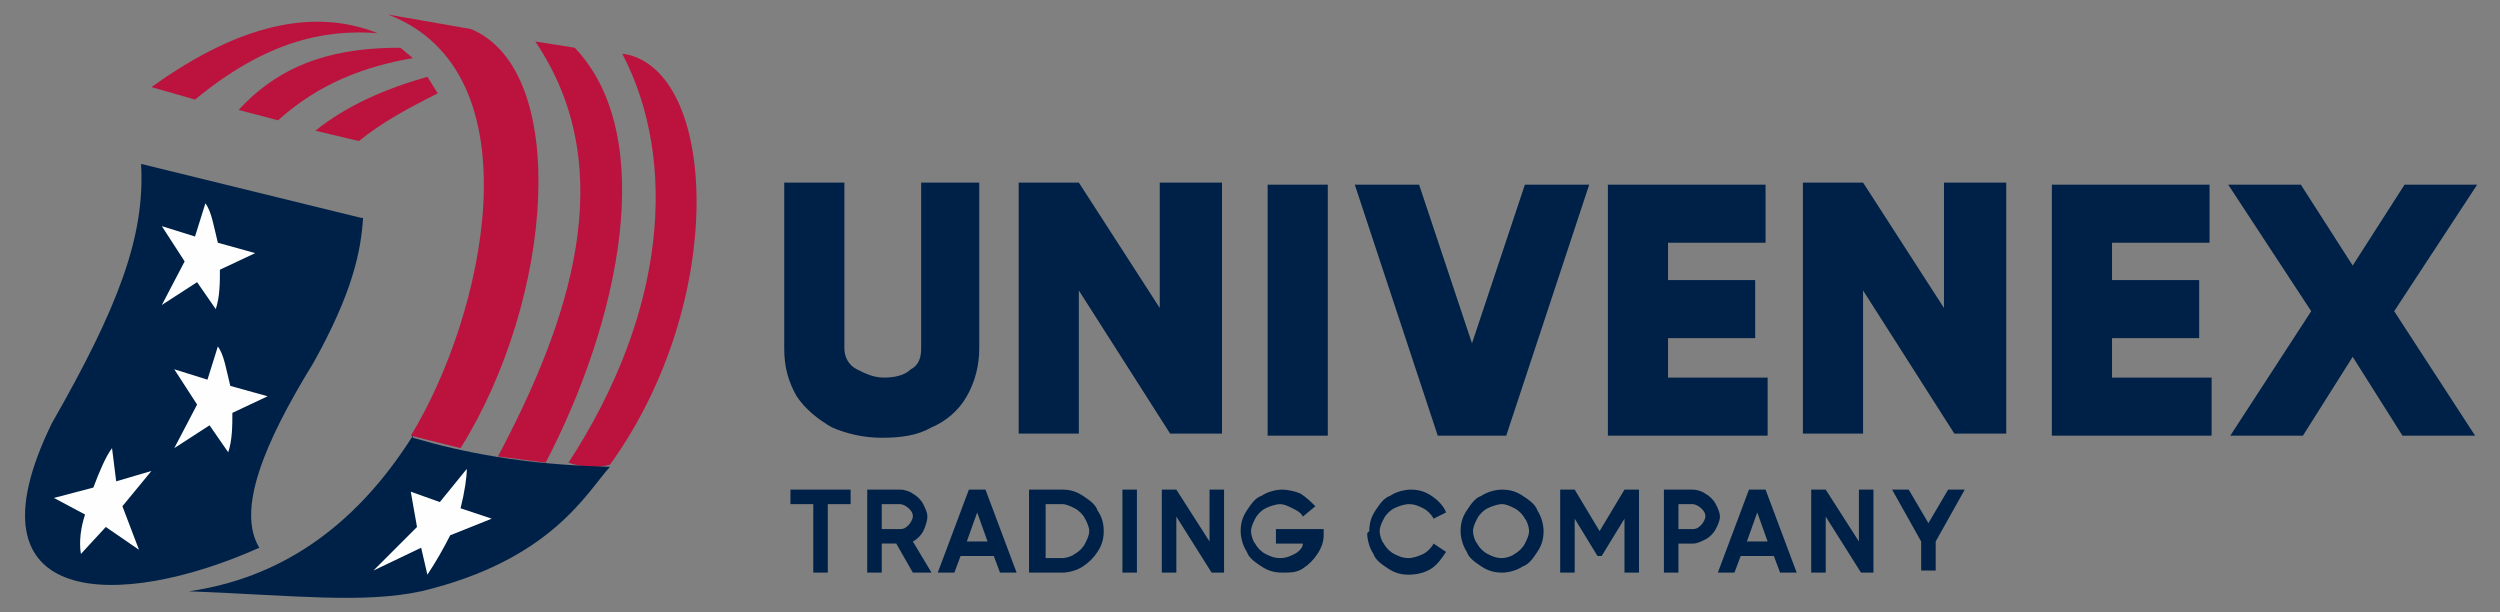 <?xml version="1.0" encoding="UTF-8"?>
<!DOCTYPE svg PUBLIC "-//W3C//DTD SVG 1.1//EN" "http://www.w3.org/Graphics/SVG/1.1/DTD/svg11.dtd">
<!-- Creator: CorelDRAW X6 -->
<svg xmlns="http://www.w3.org/2000/svg" xml:space="preserve" width="1205px" height="295px" version="1.1" style="shape-rendering:geometricPrecision; text-rendering:geometricPrecision; image-rendering:optimizeQuality; fill-rule:evenodd; clip-rule:evenodd"
viewBox="0 0 1205 295"
 xmlns:xlink="http://www.w3.org/1999/xlink">
 <rect x="0" y="0" width="1205" height="295" fill="#808080" stroke="none"/>
 <defs>
  <style type="text/css">
   <![CDATA[
    .fil1 {fill:#002147}
    .fil2 {fill:#BB133E}
    .fil3 {fill:#FEFEFE}
    .fil0 {fill:#002147;fill-rule:nonzero}
   ]]>
  </style>
 </defs>
 <g id="_2291274752">
  <path class="fil0" d="M443 88l29 0 0 80c0,8 -2,16 -6,23 -4,7 -10,12 -17,15 -7,4 -15,5 -24,5 -9,0 -17,-2 -24,-5 -7,-4 -13,-9 -17,-15 -4,-7 -6,-14 -6,-23l0 -80 29 0 0 80c0,4 2,8 6,10 4,2 8,4 13,4 5,0 10,-1 13,-4 4,-2 5,-6 5,-10l0 -80zm116 62l0 -62 30 0 0 121 -25 0 -44 -69 0 69 -29 0 0 -121 29 0 40 62zm52 60l0 -121 29 0 0 121 -29 0zm98 -43l26 -78 31 0 -40 121 -33 0 -40 -121 31 0 26 78zm95 -5l0 20 48 0 0 28 -77 0 0 -121 76 0 0 28 -47 0 0 18 42 0 0 28 -42 0zm133 -12l0 -62 30 0 0 121 -25 0 -44 -69 0 69 -29 0 0 -121 29 0 40 62zm81 12l0 20 48 0 0 28 -77 0 0 -121 76 0 0 28 -47 0 0 18 42 0 0 28 -42 0zm141 -73l35 0 -40 61 39 60 -35 0 -24 -38 -24 38 -35 0 39 -60 -40 -61 35 0 25 39 25 -39z"/>
  <path class="fil0" d="M410 236l0 7 -11 0 0 33 -7 0 0 -33 -11 0 0 -7 29 0zm30 40l-8 -14 -7 0 0 14 -7 0 0 -40 16 0c2,0 5,1 6,2 2,1 4,3 5,5 1,2 2,4 2,6 0,2 -1,5 -2,7 -1,2 -3,4 -5,5l9 15 -8 0zm-15 -33l0 12 9 0c2,0 3,-1 4,-2 1,-1 2,-3 2,-4 0,-2 -1,-3 -2,-4 -1,-1 -3,-2 -4,-2l-9 0zm65 33l-8 0 -3 -8 -16 0 -3 8 -8 0 15 -40 8 0 15 40zm-19 -29l-5 14 10 0 -5 -14zm41 -11c4,0 7,1 10,3 3,2 6,4 7,7 2,3 3,6 3,10 0,4 -1,7 -3,10 -2,3 -4,5 -7,7 -3,2 -7,3 -10,3l-16 0 0 -40 16 0zm0 33c2,0 5,-1 6,-2 2,-1 4,-3 5,-5 1,-2 2,-4 2,-6 0,-2 -1,-4 -2,-6 -1,-2 -3,-4 -5,-5 -2,-1 -4,-2 -6,-2l-8 0 0 26 8 0zm29 7l0 -40 7 0 0 40 -7 0zm42 -15l0 -25 7 0 0 40 -6 0 -17 -27 0 27 -7 0 0 -40 7 0 16 25zm34 -6l21 0 0 3c0,3 -1,6 -3,9 -2,3 -4,5 -7,7 -3,2 -6,2 -10,2 -4,0 -7,-1 -10,-3 -3,-2 -6,-4 -7,-7 -2,-3 -3,-7 -3,-10 0,-4 1,-7 3,-10 2,-3 4,-6 7,-7 3,-2 7,-3 10,-3 3,0 7,1 9,2 3,2 5,4 7,6l-6 5c-1,-2 -3,-3 -5,-4 -2,-1 -4,-2 -6,-2 -2,0 -5,1 -7,2 -2,1 -4,3 -5,5 -1,2 -2,4 -2,6 0,2 1,5 2,6 1,2 3,4 5,5 2,1 4,2 7,2 3,0 5,-1 7,-2 2,-1 4,-3 4,-5l-13 0 0 -7zm43 1c0,-4 1,-7 3,-10 2,-3 4,-6 7,-7 3,-2 7,-3 10,-3 4,0 7,1 10,3 3,2 6,5 7,8l-6 3c-1,-2 -3,-4 -5,-5 -2,-1 -4,-2 -7,-2 -2,0 -5,1 -7,2 -2,1 -4,3 -5,5 -1,2 -2,4 -2,6 0,2 1,5 2,6 1,2 3,4 5,5 2,1 4,2 7,2 2,0 5,-1 7,-2 2,-1 4,-3 5,-5l6 4c-2,3 -4,6 -7,8 -3,2 -7,3 -11,3 -4,0 -7,-1 -10,-3 -3,-2 -6,-4 -7,-7 -2,-3 -3,-7 -3,-10zm64 20c-4,0 -7,-1 -10,-3 -3,-2 -6,-4 -7,-7 -2,-3 -3,-7 -3,-10 0,-4 1,-7 3,-10 2,-3 4,-6 7,-7 3,-2 7,-3 10,-3 4,0 7,1 10,3 3,2 6,4 7,7 2,3 3,7 3,10 0,4 -1,7 -3,10 -2,3 -4,6 -7,7 -3,2 -7,3 -10,3zm0 -7c2,0 5,-1 6,-2 2,-1 4,-3 5,-5 1,-2 2,-4 2,-6 0,-2 -1,-5 -2,-6 -1,-2 -3,-4 -5,-5 -2,-1 -4,-2 -6,-2 -2,0 -5,1 -7,2 -2,1 -4,3 -5,5 -1,2 -2,4 -2,6 0,2 1,5 2,6 1,2 3,4 5,5 2,1 4,2 7,2zm59 -33l0 0 7 0 0 40 -7 0 0 -26 -11 18 -2 0 -11 -18 0 26 -7 0 0 -40 7 0 0 0 0 0 12 20 12 -20 0 0zm33 0c2,0 5,1 6,2 2,1 4,3 5,5 1,2 2,4 2,6 0,2 -1,4 -2,6 -1,2 -3,4 -5,5 -2,1 -4,2 -6,2l-7 0 0 14 -7 0 0 -40 14 0zm0 19c2,0 3,-1 4,-2 1,-1 2,-3 2,-4 0,-2 -1,-3 -2,-4 -1,-1 -3,-2 -4,-2l-7 0 0 12 7 0zm50 21l-8 0 -3 -8 -16 0 -3 8 -8 0 15 -40 8 0 15 40zm-19 -29l-5 14 10 0 -5 -14zm49 14l0 -25 7 0 0 40 -6 0 -17 -27 0 27 -7 0 0 -40 7 0 16 25zm33 -8l10 -17 8 0 -14 25 0 14 -7 0 0 -14 -14 -25 8 0 10 17z"/>
  <path class="fil1" d="M174 105l-106 -26c2,35 -11,69 -43,125 -44,90 33,90 100,60 -11,-18 2,-50 26,-89 19,-34 23,-54 24,-70z"/>
  <path class="fil2" d="M182 16c-30,-12 -66,-5 -109,26l21 6c34,-28 62,-34 88,-32z"/>
  <path class="fil2" d="M199 28l-6 -5c-29,0 -56,6 -78,30l19 5c20,-18 42,-26 65,-30z"/>
  <path class="fil2" d="M206 37c-21,6 -39,14 -54,26l21 5c11,-9 24,-16 38,-23l-5 -8z"/>
  <path class="fil2" d="M187 7c73,28 46,146 11,203l24 6c45,-72 53,-182 5,-202l-40 -7z"/>
  <path class="fil2" d="M277 23l-19 -3c42,62 16,136 -18,200l23 3c35,-67 55,-157 14,-200z"/>
  <path class="fil2" d="M300 26c27,52 21,125 -26,197 6,2 12,3 20,1 57,-79 52,-190 7,-198z"/>
  <path class="fil3" d="M99 98l-5 16 -16 -5 11 17 -11 21 17 -11 9 13c2,-6 2,-13 2,-19l17 -8 -18 -5c-2,-8 -3,-15 -6,-19z"/>
  <path class="fil3" d="M105 167l-5 16 -16 -5 11 17 -11 21 17 -11 9 13c2,-6 2,-13 2,-19l17 -8 -18 -5c-2,-8 -3,-15 -6,-19z"/>
  <path class="fil3" d="M54 216l2 16 17 -5 -14 17 8 21 -16 -11 -12 13c-1,-6 0,-13 2,-19l-15 -8 19 -5c3,-8 6,-15 9,-19z"/>
  <path class="fil1" d="M199 210c-29,46 -66,69 -108,75 51,2 84,6 112,0 63,-15 80,-48 91,-60 -42,-1 -71,-7 -95,-14z"/>
  <path class="fil3" d="M225 226l-13 16 -14 -5 3 17 -21 21 23 -11 3 13c4,-6 8,-13 11,-19l20 -8 -15 -5c2,-8 3,-15 3,-19z"/>
 </g>
</svg>
